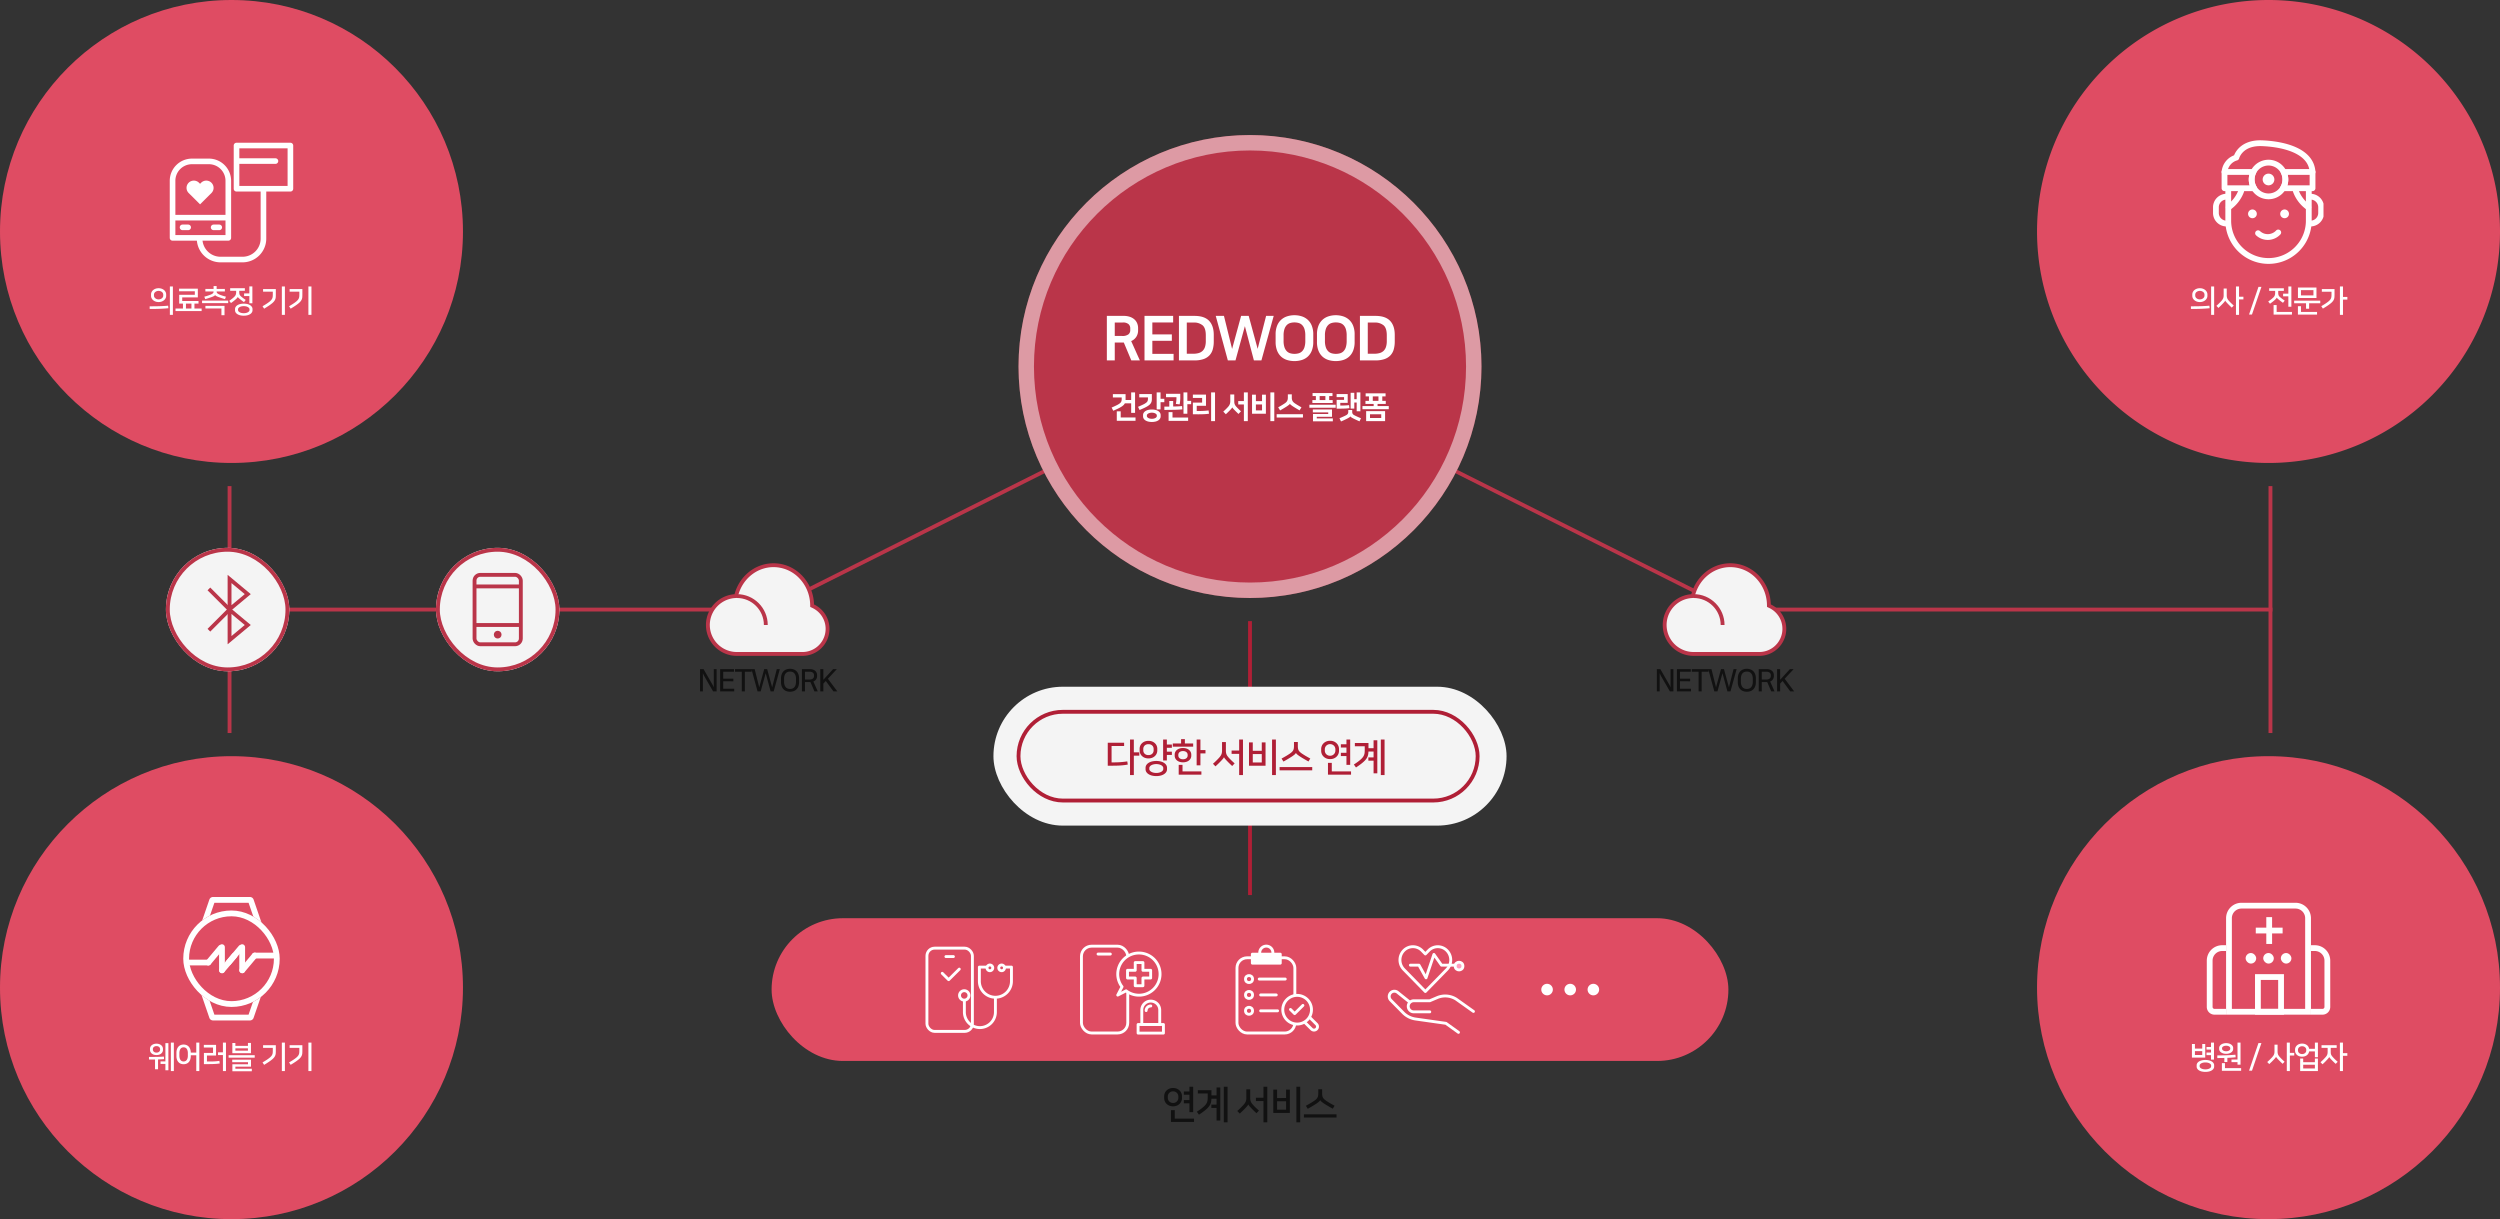 <svg xmlns="http://www.w3.org/2000/svg" xmlns:xlink="http://www.w3.org/1999/xlink" width="1296" height="632" viewBox="0 0 1296 632"><rect x="0" y="0" width="1296" height="632" fill="#333333" stroke="none"/><defs><clipPath id="a"><rect width="13" height="32" transform="translate(541 541)" fill="#fff" stroke="#707070" stroke-width="1"/></clipPath><clipPath id="b"><rect width="64" height="64" transform="translate(-12432 -2954)" fill="#fff" stroke="#707070" stroke-width="3"/></clipPath><clipPath id="c"><rect width="10" height="36" transform="translate(0 -0.044)" fill="#fff" stroke="#fff" stroke-width="3"/></clipPath><clipPath id="d"><rect width="10" height="36" transform="translate(-0.261 -0.044)" fill="#fff" stroke="#fff" stroke-width="3"/></clipPath><clipPath id="e"><rect width="16" height="16" transform="translate(-0.084 -0.083)" fill="#fff" stroke="#ba3549" stroke-width="2"/></clipPath><clipPath id="g"><rect width="64" height="64" transform="translate(-12502 -2954)" fill="#fff" stroke="#707070" stroke-width="3"/></clipPath><clipPath id="h"><rect width="44" height="64" transform="translate(2658.202 908.719)" fill="#df4c63" stroke="#fff" stroke-width="3"/></clipPath><clipPath id="i"><rect width="64" height="64" transform="translate(-11538 -2871)" fill="#fff" stroke="#707070" stroke-width="1"/></clipPath><clipPath id="j"><rect width="57" height="64" fill="none" stroke="#707070" stroke-width="3"/></clipPath><clipPath id="k"><rect width="64" height="64" transform="translate(-12732 -2885)" fill="#fff" stroke="#707070" stroke-width="1"/></clipPath><clipPath id="l"><rect width="64" height="62" fill="#fff"/></clipPath><clipPath id="m"><rect width="48" height="48" fill="none"/></clipPath><clipPath id="n"><rect width="48" height="48" transform="translate(-0.333 -0.333)" fill="none"/></clipPath><clipPath id="p"><rect width="48" height="48" transform="translate(0.774)" fill="none"/></clipPath><clipPath id="q"><rect width="48" height="48" transform="translate(-11877 -2828)" fill="none" stroke="#707070" stroke-width="1"/></clipPath></defs><g transform="translate(-260 -290)"><line x1="251" y1="126" transform="translate(907.5 480.5)" fill="none" stroke="#ba3549" stroke-width="2"/><line y1="126" x2="251" transform="translate(657.5 480.5)" fill="none" stroke="#ba3549" stroke-width="2"/><circle cx="120" cy="120" r="120" transform="translate(260 290)" fill="#df4c63"/><circle cx="120" cy="120" r="120" transform="translate(260 682)" fill="#df4c63"/><path d="M120,0A120,120,0,1,1,0,120,120,120,0,0,1,120,0Z" transform="translate(1316 290)" fill="#df4c63"/><g transform="translate(0 6)"><rect width="2" height="142" transform="translate(907 606)" fill="#b01f36"/><rect width="266" height="72" rx="36" transform="translate(775 640)" fill="#f4f4f4"/><g transform="translate(787 652)" fill="none" stroke="#b01f36" stroke-width="2"><rect width="240" height="48" rx="24" stroke="none"/><rect x="1" y="1" width="238" height="46" rx="23" fill="none"/></g><path d="M10.04-12.26H3.54v8.48H4.6q1.96,0,3.67-.13t3.41-.39l.26,1.66a33.905,33.905,0,0,1-3.65.45q-1.87.13-4.11.13H1.56V-13.98h8.48Zm7.88,5H15.08V2.8H13.1V-15.64h1.98v6.66h2.84ZM21.16-1a2.621,2.621,0,0,1,.38-1.36,3.513,3.513,0,0,1,1.1-1.12,5.951,5.951,0,0,1,1.75-.76,9.834,9.834,0,0,1,4.66,0,5.951,5.951,0,0,1,1.75.76,3.513,3.513,0,0,1,1.1,1.12A2.621,2.621,0,0,1,32.28-1v.8a2.621,2.621,0,0,1-.38,1.36,3.513,3.513,0,0,1-1.1,1.12,5.951,5.951,0,0,1-1.75.76,8.893,8.893,0,0,1-2.33.28,8.893,8.893,0,0,1-2.33-.28,5.951,5.951,0,0,1-1.75-.76,3.513,3.513,0,0,1-1.1-1.12A2.621,2.621,0,0,1,21.16-.2Zm6.08-8.88a3.926,3.926,0,0,1-.27,1.38,3.791,3.791,0,0,1-.84,1.31,4.472,4.472,0,0,1-1.43.97,5.019,5.019,0,0,1-2.04.38,5.019,5.019,0,0,1-2.04-.38,4.472,4.472,0,0,1-1.43-.97,3.791,3.791,0,0,1-.84-1.31,3.926,3.926,0,0,1-.27-1.38V-10.9a3.926,3.926,0,0,1,.27-1.38,3.791,3.791,0,0,1,.84-1.31,4.472,4.472,0,0,1,1.43-.97,5.019,5.019,0,0,1,2.04-.38,5.019,5.019,0,0,1,2.04.38,4.472,4.472,0,0,1,1.43.97,3.791,3.791,0,0,1,.84,1.31,3.926,3.926,0,0,1,.27,1.38Zm7.56-1.46H32.2v2h2.6v1.7H32.2v2.88H30.26V-15.64H32.2v2.6h2.6ZM30.34-.88a1.3,1.3,0,0,0-.25-.73,2.217,2.217,0,0,0-.72-.65,4.514,4.514,0,0,0-1.14-.46,6.424,6.424,0,0,0-3.02,0,4.514,4.514,0,0,0-1.14.46,2.217,2.217,0,0,0-.72.65,1.3,1.3,0,0,0-.25.73v.56a1.3,1.3,0,0,0,.25.73,2.217,2.217,0,0,0,.72.65,4.514,4.514,0,0,0,1.14.46,5.826,5.826,0,0,0,1.51.18,5.826,5.826,0,0,0,1.51-.18,4.514,4.514,0,0,0,1.14-.46,2.217,2.217,0,0,0,.72-.65,1.3,1.3,0,0,0,.25-.73Zm-5-9.92a2.478,2.478,0,0,0-.16-.87,2.3,2.3,0,0,0-.49-.78,2.38,2.38,0,0,0-.84-.56,3.11,3.11,0,0,0-1.19-.21,3.092,3.092,0,0,0-1.2.21,2.4,2.4,0,0,0-.83.56,2.3,2.3,0,0,0-.49.78,2.478,2.478,0,0,0-.16.87v.82a2.478,2.478,0,0,0,.16.87,2.3,2.3,0,0,0,.49.78,2.4,2.4,0,0,0,.83.56,3.092,3.092,0,0,0,1.2.21,3.11,3.11,0,0,0,1.19-.21,2.38,2.38,0,0,0,.84-.56,2.3,2.3,0,0,0,.49-.78,2.478,2.478,0,0,0,.16-.87ZM40.56-3.82a5.515,5.515,0,0,1-1.88-.29,4.088,4.088,0,0,1-1.34-.77,3.169,3.169,0,0,1-.81-1.09,3.059,3.059,0,0,1-.27-1.25v-.6a3.105,3.105,0,0,1,.27-1.27,3.074,3.074,0,0,1,.81-1.08,4.193,4.193,0,0,1,1.34-.76,5.515,5.515,0,0,1,1.88-.29,5.515,5.515,0,0,1,1.88.29,4.088,4.088,0,0,1,1.34.77,3.169,3.169,0,0,1,.81,1.09,3.059,3.059,0,0,1,.27,1.25v.6a3.059,3.059,0,0,1-.27,1.25,3.169,3.169,0,0,1-.81,1.09,4.088,4.088,0,0,1-1.34.77A5.515,5.515,0,0,1,40.56-3.82ZM52.22-8.44H49.6v6.18H47.64V-15.64H49.6v5.48h2.62ZM40.32.88H50.1V2.6H38.34V-2.5h1.98Zm5.52-12.8H35.26V-13.6h4.32v-2.22h1.96v2.22h4.3ZM40.56-5.4a3.222,3.222,0,0,0,1.06-.16,2.2,2.2,0,0,0,.76-.43,1.763,1.763,0,0,0,.45-.62,1.787,1.787,0,0,0,.15-.71v-.4a1.787,1.787,0,0,0-.15-.71,1.763,1.763,0,0,0-.45-.62,2.215,2.215,0,0,0-.75-.43,3.2,3.2,0,0,0-1.07-.16,3.2,3.2,0,0,0-1.07.16,2.215,2.215,0,0,0-.75.43,1.763,1.763,0,0,0-.45.62,1.787,1.787,0,0,0-.15.71v.4a1.787,1.787,0,0,0,.15.71,1.763,1.763,0,0,0,.45.62,2.2,2.2,0,0,0,.76.43A3.222,3.222,0,0,0,40.56-5.4ZM69.68,2.8v-11H65.76V-9.94h3.92v-5.7h1.98V2.8ZM61.8-6.46a2.841,2.841,0,0,1-.41.68q-.27.34-.75.86-.62.68-1.42,1.47T57.4-1.72L56.1-3.06a41.407,41.407,0,0,0,3.16-3.1,9.857,9.857,0,0,0,.76-.96,4.468,4.468,0,0,0,.47-.87,4.1,4.1,0,0,0,.24-.88,6.463,6.463,0,0,0,.07-.99V-14.3h2v4.44a6.424,6.424,0,0,0,.08,1.07,4.108,4.108,0,0,0,.26.9,4.346,4.346,0,0,0,.49.86,10.25,10.25,0,0,0,.77.93q.64.7,1.34,1.37t1.6,1.47L66.06-1.9q-1.04-.96-1.75-1.67T63.02-4.9q-.42-.46-.75-.86a2.8,2.8,0,0,1-.45-.7ZM86.74,2.8V-15.64h1.98V2.8ZM74.78-2.04v-12.1h1.96v4.36H81.4v-4.36h1.96v12.1Zm1.96-1.7H81.4V-8.1H76.74Zm30.82,2.4V.34H90.64V-1.34ZM99.1-8.66a3.085,3.085,0,0,1-.75.86,12.661,12.661,0,0,1-1.61,1.16q-.88.56-1.86,1.15T92.64-4.2l-.98-1.56q1.2-.66,2.2-1.24t2-1.26a8.649,8.649,0,0,0,1.12-.88,3.606,3.606,0,0,0,.69-.88,3.17,3.17,0,0,0,.34-1.01,8.09,8.09,0,0,0,.09-1.29v-2.02h2v2.02a9.082,9.082,0,0,0,.08,1.29,2.972,2.972,0,0,0,.34,1.02,3.643,3.643,0,0,0,.74.91,10.523,10.523,0,0,0,1.3.98q.94.62,1.88,1.16t2.12,1.18l-.96,1.54q-1.12-.64-2.18-1.25t-1.96-1.19a14.223,14.223,0,0,1-1.58-1.13,2.954,2.954,0,0,1-.76-.85Zm17.72-6.32a4.91,4.91,0,0,1,2,.38,4.544,4.544,0,0,1,1.45.99,4.016,4.016,0,0,1,.88,1.37,4.187,4.187,0,0,1,.29,1.5v1.02a4.187,4.187,0,0,1-.29,1.5,4.016,4.016,0,0,1-.88,1.37,4.544,4.544,0,0,1-1.45.99,4.91,4.91,0,0,1-2,.38,4.91,4.91,0,0,1-2-.38,4.544,4.544,0,0,1-1.45-.99,4.016,4.016,0,0,1-.88-1.37,4.187,4.187,0,0,1-.29-1.5v-1.02a4.187,4.187,0,0,1,.29-1.5,4.016,4.016,0,0,1,.88-1.37,4.544,4.544,0,0,1,1.45-.99A4.91,4.91,0,0,1,116.82-14.98Zm8.48,12.5V-7.04h-2.9v-1.7h2.9v-2.74h-2.9v-1.7h2.9v-2.46h1.94V-2.48ZM117.7.88h9.98V2.6H115.72V-3.52h1.98Zm-.88-8.1a2.718,2.718,0,0,0,1.17-.24,2.822,2.822,0,0,0,.86-.61,2.5,2.5,0,0,0,.53-.85,2.717,2.717,0,0,0,.18-.96v-.7a2.717,2.717,0,0,0-.18-.96,2.5,2.5,0,0,0-.53-.85,2.822,2.822,0,0,0-.86-.61,2.718,2.718,0,0,0-1.17-.24,2.718,2.718,0,0,0-1.17.24,2.822,2.822,0,0,0-.86.61,2.5,2.5,0,0,0-.53.85,2.717,2.717,0,0,0-.18.96v.7a2.717,2.717,0,0,0,.18.96,2.5,2.5,0,0,0,.53.85,2.822,2.822,0,0,0,.86.61A2.718,2.718,0,0,0,116.82-7.22Zm17.96-4.92h-5.12v-1.7h7.06v2.7h2.64v-4.12h1.94V1.9h-1.94V-4.66h-2.7V-6.38h2.7V-9.42H136.7a10.654,10.654,0,0,1-.13,1.45,5.25,5.25,0,0,1-.38,1.28,6.485,6.485,0,0,1-.72,1.22,9.332,9.332,0,0,1-1.16,1.27,21.277,21.277,0,0,1-1.71,1.41q-1,.75-2.36,1.65l-1.1-1.54q1.4-.9,2.37-1.64a16.043,16.043,0,0,0,1.6-1.37,6.327,6.327,0,0,0,.97-1.2,4.514,4.514,0,0,0,.49-1.12,5.353,5.353,0,0,0,.18-1.14q.03-.59.03-1.27ZM145.06,2.8h-1.94V-15.64h1.94Z" transform="translate(832.7 683)" fill="#b01f36"/></g><path d="M5.62-14.98a4.91,4.91,0,0,1,2,.38,4.544,4.544,0,0,1,1.45.99,4.016,4.016,0,0,1,.88,1.37,4.187,4.187,0,0,1,.29,1.5v1.02a4.187,4.187,0,0,1-.29,1.5,4.016,4.016,0,0,1-.88,1.37,4.544,4.544,0,0,1-1.45.99,4.91,4.91,0,0,1-2,.38,4.91,4.91,0,0,1-2-.38,4.544,4.544,0,0,1-1.45-.99,4.016,4.016,0,0,1-.88-1.37A4.187,4.187,0,0,1,1-9.72v-1.02a4.187,4.187,0,0,1,.29-1.5,4.016,4.016,0,0,1,.88-1.37,4.544,4.544,0,0,1,1.45-.99A4.91,4.91,0,0,1,5.62-14.98ZM14.1-2.48V-7.04H11.2v-1.7h2.9v-2.74H11.2v-1.7h2.9v-2.46h1.94V-2.48ZM6.5.88h9.98V2.6H4.52V-3.52H6.5Zm-.88-8.1a2.718,2.718,0,0,0,1.17-.24,2.822,2.822,0,0,0,.86-.61,2.5,2.5,0,0,0,.53-.85,2.718,2.718,0,0,0,.18-.96v-.7a2.718,2.718,0,0,0-.18-.96,2.5,2.5,0,0,0-.53-.85A2.822,2.822,0,0,0,6.79-13a2.718,2.718,0,0,0-1.17-.24A2.718,2.718,0,0,0,4.45-13a2.822,2.822,0,0,0-.86.61,2.5,2.5,0,0,0-.53.85,2.718,2.718,0,0,0-.18.96v.7a2.718,2.718,0,0,0,.18.96,2.5,2.5,0,0,0,.53.85,2.822,2.822,0,0,0,.86.61A2.718,2.718,0,0,0,5.62-7.22Zm17.96-4.92H18.46v-1.7h7.06v2.7h2.64v-4.12H30.1V1.9H28.16V-4.66h-2.7V-6.38h2.7V-9.42H25.5a10.654,10.654,0,0,1-.13,1.45,5.251,5.251,0,0,1-.38,1.28,6.486,6.486,0,0,1-.72,1.22A9.332,9.332,0,0,1,23.11-4.2,21.276,21.276,0,0,1,21.4-2.79q-1,.75-2.36,1.65l-1.1-1.54q1.4-.9,2.37-1.64a16.043,16.043,0,0,0,1.6-1.37,6.327,6.327,0,0,0,.97-1.2,4.514,4.514,0,0,0,.49-1.12,5.353,5.353,0,0,0,.18-1.14q.03-.59.03-1.27ZM33.86,2.8H31.92V-15.64h1.94Zm18.62,0v-11H48.56V-9.94h3.92v-5.7h1.98V2.8ZM44.6-6.46a2.841,2.841,0,0,1-.41.68q-.27.34-.75.86-.62.68-1.42,1.47T40.2-1.72L38.9-3.06a41.407,41.407,0,0,0,3.16-3.1,9.857,9.857,0,0,0,.76-.96,4.468,4.468,0,0,0,.47-.87,4.1,4.1,0,0,0,.24-.88,6.463,6.463,0,0,0,.07-.99V-14.3h2v4.44a6.424,6.424,0,0,0,.08,1.07,4.108,4.108,0,0,0,.26.9,4.346,4.346,0,0,0,.49.86,10.25,10.25,0,0,0,.77.93q.64.7,1.34,1.37t1.6,1.47L48.86-1.9q-1.04-.96-1.75-1.67T45.82-4.9q-.42-.46-.75-.86a2.8,2.8,0,0,1-.45-.7ZM69.54,2.8V-15.64h1.98V2.8ZM57.58-2.04v-12.1h1.96v4.36H64.2v-4.36h1.96v12.1Zm1.96-1.7H64.2V-8.1H59.54Zm30.82,2.4V.34H73.44V-1.34ZM81.9-8.66a3.085,3.085,0,0,1-.75.86,12.661,12.661,0,0,1-1.61,1.16q-.88.56-1.86,1.15T75.44-4.2l-.98-1.56q1.2-.66,2.2-1.24t2-1.26a8.649,8.649,0,0,0,1.12-.88,3.606,3.606,0,0,0,.69-.88,3.17,3.17,0,0,0,.34-1.01,8.09,8.09,0,0,0,.09-1.29v-2.02h2v2.02a9.082,9.082,0,0,0,.08,1.29,2.972,2.972,0,0,0,.34,1.02,3.643,3.643,0,0,0,.74.91,10.523,10.523,0,0,0,1.3.98q.94.62,1.88,1.16t2.12,1.18L88.4-4.24q-1.12-.64-2.18-1.25T84.26-6.68a14.223,14.223,0,0,1-1.58-1.13,2.954,2.954,0,0,1-.76-.85Z" transform="translate(862.5 869)" fill="#111"/><rect width="2" height="128" transform="translate(378 542)" fill="#ba3549"/><rect width="280" height="2" transform="translate(378 605)" fill="#ba3549"/><g transform="translate(346 574)" fill="#f4f4f4" stroke="#ba3549" stroke-width="2"><rect width="64" height="64" rx="32" stroke="none"/><rect x="1" y="1" width="62" height="62" rx="31" fill="none"/></g><g transform="translate(486 574)" fill="#f4f4f4" stroke="#ba3549" stroke-width="2"><rect width="64" height="64" rx="32" stroke="none"/><rect x="1" y="1" width="62" height="62" rx="31" fill="none"/></g><g transform="translate(-167 36)"><g transform="translate(-64 13)"><g transform="translate(621 539) rotate(90)"><path d="M10,0,20,12H0Z" fill="none"/><path d="M10,3.124,4.27,10H15.73L10,3.124M10,0,20,12H0Z" fill="#ba3549"/></g><g transform="translate(621 555) rotate(90)"><path d="M10,0,20,12H0Z" fill="none"/><path d="M10,3.124,4.27,10H15.73L10,3.124M10,0,20,12H0Z" fill="#ba3549"/></g></g><g transform="translate(-8 13)" clip-path="url(#a)"><line x2="20" y2="20" transform="translate(544.001 547)" fill="none" stroke="#ba3549" stroke-linecap="square" stroke-width="2"/><line x1="20" y2="20" transform="translate(544.001 547)" fill="none" stroke="#ba3549" stroke-linecap="square" stroke-width="2"/></g></g><g transform="translate(498.5 583.333)"><g transform="translate(6.5 3.667)" fill="none" stroke="#ba3549" stroke-width="2"><rect width="26" height="38" rx="4" stroke="none"/><rect x="1" y="1" width="24" height="36" rx="3" fill="none"/></g><line x2="24" transform="translate(7.5 10.667)" fill="none" stroke="#ba3549" stroke-width="2"/><line x2="24" transform="translate(7.5 30.667)" fill="none" stroke="#ba3549" stroke-width="2"/><g transform="translate(17.5 33.667)" fill="none" stroke="#ba3549" stroke-width="2"><circle cx="2" cy="2" r="2" stroke="none"/><circle cx="2" cy="2" r="1" fill="none"/></g></g><circle cx="120" cy="120" r="120" transform="translate(1316 682)" fill="#df4c63"/><path d="M3.84-.752a2.043,2.043,0,0,1,.312-1.1,2.753,2.753,0,0,1,.9-.872A4.994,4.994,0,0,1,6.472-3.3a7.627,7.627,0,0,1,1.9-.216,7.627,7.627,0,0,1,1.9.216,4.994,4.994,0,0,1,1.424.584,2.753,2.753,0,0,1,.9.872,2.043,2.043,0,0,1,.312,1.1v.64a2.043,2.043,0,0,1-.312,1.1,2.828,2.828,0,0,1-.9.88,4.706,4.706,0,0,1-1.424.584,7.907,7.907,0,0,1-1.9.208,7.907,7.907,0,0,1-1.9-.208,4.706,4.706,0,0,1-1.424-.584,2.828,2.828,0,0,1-.9-.88,2.043,2.043,0,0,1-.312-1.1ZM1.392-4.736v-7.056H2.944v2.384H6.736v-2.384H8.288v7.056ZM11.28-3.712v-2.3H8.944v-1.36H11.28v-1.5H8.944v-1.36H11.28v-2.272h1.552v8.8Zm.064,3.056a.966.966,0,0,0-.208-.584,1.854,1.854,0,0,0-.592-.5,3.732,3.732,0,0,0-.936-.352,5.193,5.193,0,0,0-1.24-.136,5.193,5.193,0,0,0-1.24.136,3.732,3.732,0,0,0-.936.352,1.854,1.854,0,0,0-.592.5.966.966,0,0,0-.208.584v.448A.966.966,0,0,0,5.6.376a1.854,1.854,0,0,0,.592.5,3.732,3.732,0,0,0,.936.352,5.193,5.193,0,0,0,1.24.136,5.193,5.193,0,0,0,1.24-.136,3.732,3.732,0,0,0,.936-.352,1.854,1.854,0,0,0,.592-.5.966.966,0,0,0,.208-.584ZM2.944-6.08H6.736v-2H2.944ZM19.136-6.7a5.135,5.135,0,0,1-1.52-.208,3.87,3.87,0,0,1-1.144-.552,2.427,2.427,0,0,1-.72-.8,1.966,1.966,0,0,1-.248-.952v-.512a1.921,1.921,0,0,1,.248-.944,2.536,2.536,0,0,1,.72-.8,3.753,3.753,0,0,1,1.144-.56,5.135,5.135,0,0,1,1.52-.208,5.135,5.135,0,0,1,1.52.208,3.753,3.753,0,0,1,1.144.56,2.536,2.536,0,0,1,.72.8,1.921,1.921,0,0,1,.248.944v.512a1.966,1.966,0,0,1-.248.952,2.427,2.427,0,0,1-.72.8,3.87,3.87,0,0,1-1.144.552A5.135,5.135,0,0,1,19.136-6.7Zm5.888,5.616V-2.4H21.9V-3.728h3.12v-8.784h1.568V-1.088ZM18.512.736H26.9V2.1H16.928V-1.856h1.584Zm-.32-3.184V-4.56q-1.68.048-3.648.048V-5.888q1.328,0,2.472-.008t2.248-.048q1.1-.04,2.24-.112t2.448-.184l.112,1.328q-1.024.112-2.08.184t-2.224.12v2.16Zm.944-5.584a3.3,3.3,0,0,0,.9-.112,2.313,2.313,0,0,0,.664-.3,1.447,1.447,0,0,0,.416-.408.847.847,0,0,0,.144-.464v-.32a.847.847,0,0,0-.144-.464,1.362,1.362,0,0,0-.416-.4,2.465,2.465,0,0,0-.664-.288,3.3,3.3,0,0,0-.9-.112,3.3,3.3,0,0,0-.9.112,2.465,2.465,0,0,0-.664.288,1.362,1.362,0,0,0-.416.4.847.847,0,0,0-.144.464v.32a.847.847,0,0,0,.144.464,1.447,1.447,0,0,0,.416.408,2.313,2.313,0,0,0,.664.3A3.3,3.3,0,0,0,19.136-8.032Zm18.288-4.256-4.9,14.336h-1.52l4.88-14.336Zm17.008,6.48H52.16V2.24H50.576V-12.512H52.16v5.328h2.272Zm-9.44.64a2.272,2.272,0,0,1-.328.544q-.216.272-.6.688-.5.544-1.136,1.176T41.472-1.376l-1.04-1.072a33.125,33.125,0,0,0,2.528-2.48,7.885,7.885,0,0,0,.608-.768,3.574,3.574,0,0,0,.376-.7,3.281,3.281,0,0,0,.192-.7,5.17,5.17,0,0,0,.056-.792V-11.44h1.6v3.552a5.139,5.139,0,0,0,.064.856,3.286,3.286,0,0,0,.208.72,3.477,3.477,0,0,0,.392.688,8.2,8.2,0,0,0,.616.744q.512.56,1.072,1.1t1.28,1.176L48.4-1.52q-.832-.768-1.4-1.336T45.968-3.92q-.336-.368-.6-.688a2.241,2.241,0,0,1-.36-.56Zm20.144.208V-7.952H62.144a2.9,2.9,0,0,1-.328,1.008,2.971,2.971,0,0,1-.72.88,3.555,3.555,0,0,1-1.1.616,4.376,4.376,0,0,1-1.48.232,4.334,4.334,0,0,1-1.6-.272A3.451,3.451,0,0,1,55.768-6.2a2.97,2.97,0,0,1-.688-.992A2.848,2.848,0,0,1,54.848-8.3v-.608a2.848,2.848,0,0,1,.232-1.112,2.97,2.97,0,0,1,.688-.992,3.451,3.451,0,0,1,1.144-.712,4.334,4.334,0,0,1,1.6-.272,4.307,4.307,0,0,1,1.472.232,3.672,3.672,0,0,1,1.1.608,2.95,2.95,0,0,1,.72.856,3.013,3.013,0,0,1,.344.992h2.992v-3.2H66.7V-4.96Zm1.568.72V2.24H57.5V-4.24h1.568v1.872h6.064V-4.24ZM58.512-6.576a2.44,2.44,0,0,0,.912-.16,2.112,2.112,0,0,0,.672-.416,1.8,1.8,0,0,0,.416-.576,1.583,1.583,0,0,0,.144-.656v-.448a1.583,1.583,0,0,0-.144-.656,1.718,1.718,0,0,0-.416-.568,2.2,2.2,0,0,0-.672-.408,2.44,2.44,0,0,0-.912-.16,2.44,2.44,0,0,0-.912.16,2.2,2.2,0,0,0-.672.408,1.718,1.718,0,0,0-.416.568,1.583,1.583,0,0,0-.144.656v.448a1.583,1.583,0,0,0,.144.656,1.8,1.8,0,0,0,.416.576,2.112,2.112,0,0,0,.672.416A2.44,2.44,0,0,0,58.512-6.576ZM65.136.9V-1.04H59.072V.9ZM72.56-5.056a2.433,2.433,0,0,1-.336.56q-.224.288-.608.7-.5.544-1.1,1.16T69.088-1.264l-1.04-1.072q.72-.656,1.32-1.248t1.144-1.2a6.944,6.944,0,0,0,.64-.784,3.342,3.342,0,0,0,.368-.688,3.106,3.106,0,0,0,.176-.688,5.972,5.972,0,0,0,.048-.8V-9.792H68.576v-1.376h7.856v1.376H73.344v2.048a6.251,6.251,0,0,0,.048.832,2.612,2.612,0,0,0,.184.672,3.265,3.265,0,0,0,.392.664,9.932,9.932,0,0,0,.688.808q.512.56,1.048,1.072T76.96-2.56L75.92-1.488Q75.1-2.24,74.56-2.776T73.552-3.808q-.336-.368-.608-.688a2.158,2.158,0,0,1-.368-.56Zm9.392-.624H79.68V2.24H78.1V-12.512H79.68v5.456h2.272Z" transform="translate(1394.904 843)" fill="#fff"/><g transform="translate(13836 3709)" clip-path="url(#b)"><g transform="translate(-12430 -2955.217)"><g transform="translate(8 4.217)"><path d="M8,0H36a8,8,0,0,1,8,8V58H0V8A8,8,0,0,1,8,0Z" fill="none"/><path d="M8,1.5H36A6.5,6.5,0,0,1,42.5,8V56.5H1.5V8A6.5,6.5,0,0,1,8,1.5Z" fill="none" stroke="#fff" stroke-width="3"/></g><g transform="translate(23 41.217)" fill="none" stroke="#fff" stroke-width="3"><rect width="15" height="21" stroke="none"/><rect x="1.5" y="1.5" width="12" height="18" fill="none"/></g><g transform="translate(23.391 11.652)"><line y2="13.913" transform="translate(6.957)" fill="none" stroke="#fff" stroke-width="3"/><line x2="13.913" transform="translate(0 6.957)" fill="none" stroke="#fff" stroke-width="3"/></g><g transform="translate(-2 26.261)" clip-path="url(#c)"><g transform="translate(0 -0.044)"><path d="M8,0H54a4,4,0,0,1,4,4V32a4,4,0,0,1-4,4H4a4,4,0,0,1-4-4V8A8,8,0,0,1,8,0Z" fill="none"/><path d="M8,1.5H54A2.5,2.5,0,0,1,56.5,4V32A2.5,2.5,0,0,1,54,34.5H4A2.5,2.5,0,0,1,1.5,32V8A6.5,6.5,0,0,1,8,1.5Z" fill="none" stroke="#fff" stroke-width="3"/></g></g><g transform="translate(52.261 26.261)" clip-path="url(#d)"><g transform="translate(-48.261 -0.044)"><path d="M4,0H50a8,8,0,0,1,8,8V32a4,4,0,0,1-4,4H4a4,4,0,0,1-4-4V4A4,4,0,0,1,4,0Z" fill="none"/><path d="M4,1.5H50A6.5,6.5,0,0,1,56.5,8V32A2.5,2.5,0,0,1,54,34.5H4A2.5,2.5,0,0,1,1.5,32V4A2.5,2.5,0,0,1,4,1.5Z" fill="none" stroke="#fff" stroke-width="3"/></g></g><g transform="translate(18.13 30.261)"><rect width="5.478" height="5.478" rx="2.739" fill="#fff"/><rect width="5.478" height="5.478" rx="2.739" transform="translate(9.13)" fill="#fff"/><rect width="5.478" height="5.478" rx="2.739" transform="translate(18.261)" fill="#fff"/></g></g></g><path d="M5.5-4.416a4.593,4.593,0,0,1-1.632-.272,3.991,3.991,0,0,1-1.232-.72,3.131,3.131,0,0,1-.784-1.024,2.778,2.778,0,0,1-.272-1.2v-.736a2.778,2.778,0,0,1,.272-1.2,3.131,3.131,0,0,1,.784-1.024,3.991,3.991,0,0,1,1.232-.72A4.593,4.593,0,0,1,5.5-11.584a4.593,4.593,0,0,1,1.632.272,3.991,3.991,0,0,1,1.232.72,3.131,3.131,0,0,1,.784,1.024,2.778,2.778,0,0,1,.272,1.2v.736a2.778,2.778,0,0,1-.272,1.2,3.131,3.131,0,0,1-.784,1.024,3.991,3.991,0,0,1-1.232.72A4.593,4.593,0,0,1,5.5-4.416Zm0-1.376a2.718,2.718,0,0,0,.936-.16,2.667,2.667,0,0,0,.768-.424,1.942,1.942,0,0,0,.512-.616A1.568,1.568,0,0,0,7.9-7.728v-.544a1.648,1.648,0,0,0-.184-.76,1.832,1.832,0,0,0-.512-.616,2.635,2.635,0,0,0-.768-.408,2.847,2.847,0,0,0-.936-.152,2.826,2.826,0,0,0-.944.152,2.658,2.658,0,0,0-.76.408,1.832,1.832,0,0,0-.512.616,1.648,1.648,0,0,0-.184.76v.544a1.568,1.568,0,0,0,.184.736,1.941,1.941,0,0,0,.512.616,2.693,2.693,0,0,0,.76.424A2.7,2.7,0,0,0,5.5-5.792Zm5.072,4.576q-1.008.1-2.064.168T6.28-.928Q5.1-.88,3.768-.856t-2.9.024V-2.208q1.584,0,2.9-.016T6.24-2.28q1.152-.04,2.176-.1t2.016-.16Zm.768,3.456V-12.512h1.568V2.24ZM28.08-5.808H25.808V2.24H24.224V-12.512h1.584v5.328H28.08Zm-9.44.64a2.273,2.273,0,0,1-.328.544q-.216.272-.6.688-.5.544-1.136,1.176T15.12-1.376L14.08-2.448a33.126,33.126,0,0,0,2.528-2.48,7.885,7.885,0,0,0,.608-.768,3.574,3.574,0,0,0,.376-.7,3.281,3.281,0,0,0,.192-.7,5.171,5.171,0,0,0,.056-.792V-11.44h1.6v3.552a5.139,5.139,0,0,0,.064.856,3.286,3.286,0,0,0,.208.72,3.477,3.477,0,0,0,.392.688,8.2,8.2,0,0,0,.616.744q.512.56,1.072,1.1t1.28,1.176L22.048-1.52q-.832-.768-1.4-1.336T19.616-3.92q-.336-.368-.6-.688a2.241,2.241,0,0,1-.36-.56Zm18.784-7.12-4.9,14.336h-1.52l4.88-14.336ZM45.376-6.7a2.115,2.115,0,0,1-.392.56,9.164,9.164,0,0,1-.68.688q-.512.464-1.144.952t-1.3.952l-.928-1.136q.768-.544,1.456-1.072a13.372,13.372,0,0,0,1.1-.928,4.078,4.078,0,0,0,.488-.544A2.618,2.618,0,0,0,44.3-7.8a2.957,2.957,0,0,0,.176-.648,5.014,5.014,0,0,0,.056-.784v-.976h-3.1v-1.36H49.04v1.36H46.128V-9.3a4.273,4.273,0,0,0,.16,1.272,2.153,2.153,0,0,0,.672.952q.576.512,1.2.976t1.328.928l-.9,1.152q-.624-.432-1.168-.848t-1.12-.9q-.368-.3-.6-.536a1.505,1.505,0,0,1-.312-.408Zm6,4.7V-7.392h-2.72v-1.36h2.72v-3.76h1.568V-2ZM45.312.7h7.936V2.08h-9.52V-2.848h1.584Zm20.64-7.232h-9.6v-5.408h9.6ZM60.544-.944V-3.792h-6.16V-5.136H67.92v1.344H62.144V-.944ZM57.92.7h8.336V2.08h-9.92V-2.272H57.92Zm6.464-11.312H57.92v2.752h6.464ZM81.968-5.68H79.7V2.24H78.112V-12.512H79.7v5.456h2.272ZM68.448-2.272q1.28-.752,2.168-1.336a17.471,17.471,0,0,0,1.472-1.064,6.187,6.187,0,0,0,.92-.9,3.145,3.145,0,0,0,.5-.856,3.4,3.4,0,0,0,.2-.888q.04-.456.04-1.032V-9.776H68.736v-1.36h6.576v2.8q0,.736-.04,1.312a4.127,4.127,0,0,1-.224,1.1,3.885,3.885,0,0,1-.56,1.024A6.705,6.705,0,0,1,73.44-3.832a20.167,20.167,0,0,1-1.688,1.256q-1.016.688-2.472,1.568Z" transform="translate(1394.904 451)" fill="#fff"/><path d="M5.5-4.416a4.593,4.593,0,0,1-1.632-.272,3.991,3.991,0,0,1-1.232-.72,3.131,3.131,0,0,1-.784-1.024,2.778,2.778,0,0,1-.272-1.2v-.736a2.778,2.778,0,0,1,.272-1.2,3.131,3.131,0,0,1,.784-1.024,3.991,3.991,0,0,1,1.232-.72A4.593,4.593,0,0,1,5.5-11.584a4.593,4.593,0,0,1,1.632.272,3.991,3.991,0,0,1,1.232.72,3.131,3.131,0,0,1,.784,1.024,2.778,2.778,0,0,1,.272,1.2v.736a2.778,2.778,0,0,1-.272,1.2,3.131,3.131,0,0,1-.784,1.024,3.991,3.991,0,0,1-1.232.72A4.593,4.593,0,0,1,5.5-4.416Zm0-1.376a2.718,2.718,0,0,0,.936-.16,2.667,2.667,0,0,0,.768-.424,1.942,1.942,0,0,0,.512-.616A1.568,1.568,0,0,0,7.9-7.728v-.544a1.648,1.648,0,0,0-.184-.76,1.832,1.832,0,0,0-.512-.616,2.635,2.635,0,0,0-.768-.408,2.847,2.847,0,0,0-.936-.152,2.826,2.826,0,0,0-.944.152,2.658,2.658,0,0,0-.76.408,1.832,1.832,0,0,0-.512.616,1.648,1.648,0,0,0-.184.76v.544a1.568,1.568,0,0,0,.184.736,1.941,1.941,0,0,0,.512.616,2.693,2.693,0,0,0,.76.424A2.7,2.7,0,0,0,5.5-5.792Zm5.072,4.576q-1.008.1-2.064.168T6.28-.928Q5.1-.88,3.768-.856t-2.9.024V-2.208q1.584,0,2.9-.016T6.24-2.28q1.152-.04,2.176-.1t2.016-.16Zm.768,3.456V-12.512h1.568V2.24ZM16.176-3.6V-8.16h8.1V-10h-8.16v-1.344H25.84v4.528h-8.1v1.872h8.448V-3.6H24.08v2.528h3.728V.272H14.272V-1.072h3.856V-3.6Zm3.5,2.528h2.848V-3.6H19.68Zm15.1-6.976a1.43,1.43,0,0,1-.624.552,8.822,8.822,0,0,1-.96.424q-.912.336-1.768.616T29.68-5.92L29.2-7.2q.832-.224,1.536-.448t1.5-.528a4.552,4.552,0,0,0,1.328-.7A1.2,1.2,0,0,0,34-9.84v-.08H29.744v-1.312H34v-1.456h1.584v1.456h4.272V-9.92H35.584v.08a1.147,1.147,0,0,0,.44.944,5.617,5.617,0,0,0,1.336.72q.544.224,1.3.464T40.4-7.2l-.48,1.28q-1.76-.5-3.5-1.152A10.149,10.149,0,0,1,35.44-7.5a1.422,1.422,0,0,1-.64-.552Zm-5.008,5.6h9.9V2.416h-1.6V-1.1h-8.3ZM41.568-5.184V-3.84H28.032V-5.184Zm3.552,4.4a2.057,2.057,0,0,1,.312-1.088,2.869,2.869,0,0,1,.9-.9,4.714,4.714,0,0,1,1.424-.6,8.429,8.429,0,0,1,3.792,0,4.714,4.714,0,0,1,1.424.6,2.869,2.869,0,0,1,.9.9,2.057,2.057,0,0,1,.312,1.088v.64A2.057,2.057,0,0,1,53.864.944a2.869,2.869,0,0,1-.9.9,4.714,4.714,0,0,1-1.424.6,7.627,7.627,0,0,1-1.9.216,7.627,7.627,0,0,1-1.9-.216,4.714,4.714,0,0,1-1.424-.6,2.869,2.869,0,0,1-.9-.9A2.057,2.057,0,0,1,45.12-.144Zm1.424-6.272a2.275,2.275,0,0,1-.384.568,5.534,5.534,0,0,1-.688.68q-.512.448-1.144.944t-1.3.96L42.1-5.04q.768-.544,1.44-1.064a13.71,13.71,0,0,0,1.1-.936,5.674,5.674,0,0,0,.5-.56,2.449,2.449,0,0,0,.328-.568,2.967,2.967,0,0,0,.176-.64,4.86,4.86,0,0,0,.056-.776v-.656h-3.1V-11.6h7.616v1.36H47.3v.592a6.629,6.629,0,0,0,.032.688,2.536,2.536,0,0,0,.12.56,2.005,2.005,0,0,0,.248.488,2.65,2.65,0,0,0,.432.472q.56.512,1.184.984t1.344.936l-.9,1.152q-.624-.432-1.168-.848t-1.12-.9q-.368-.3-.6-.536a1.505,1.505,0,0,1-.312-.408Zm6.08,6.368a.98.98,0,0,0-.208-.576,1.975,1.975,0,0,0-.592-.52,3.36,3.36,0,0,0-.936-.368,5.721,5.721,0,0,0-2.48,0,3.36,3.36,0,0,0-.936.368,1.975,1.975,0,0,0-.592.52.98.98,0,0,0-.208.576V-.24a.98.98,0,0,0,.208.576,1.975,1.975,0,0,0,.592.52,3.36,3.36,0,0,0,.936.368,5.193,5.193,0,0,0,1.24.136,5.193,5.193,0,0,0,1.24-.136,3.36,3.36,0,0,0,.936-.368,1.975,1.975,0,0,0,.592-.52.98.98,0,0,0,.208-.576Zm-.08-3.1V-7.536h-2.72V-8.9h2.72v-3.616h1.568v8.72ZM59.376-2.24q1.28-.752,2.168-1.336a17.311,17.311,0,0,0,1.48-1.072,6.3,6.3,0,0,0,.928-.912,3.381,3.381,0,0,0,.5-.848,3.126,3.126,0,0,0,.208-.888q.04-.464.04-1.04V-9.792h-5.04v-1.36h6.608V-8.32q0,.72-.04,1.3A3.949,3.949,0,0,1,66-5.912a4.082,4.082,0,0,1-.568,1.024,6.8,6.8,0,0,1-1.056,1.08,20.043,20.043,0,0,1-1.7,1.264q-1.016.688-2.472,1.568ZM69.392,2.24V-12.512h1.584V2.24Zm3.744-4.48q1.28-.752,2.168-1.336a17.31,17.31,0,0,0,1.48-1.072,6.3,6.3,0,0,0,.928-.912,3.381,3.381,0,0,0,.5-.848,3.126,3.126,0,0,0,.208-.888q.04-.464.04-1.04V-9.792h-5.04v-1.36h6.608V-8.32q0,.72-.04,1.3a3.95,3.95,0,0,1-.232,1.1,4.082,4.082,0,0,1-.568,1.024,6.8,6.8,0,0,1-1.056,1.08,20.044,20.044,0,0,1-1.7,1.264q-1.016.688-2.472,1.568ZM83.152,2.24V-12.512h1.584V2.24Z" transform="translate(336.72 451)" fill="#fff"/><path d="M4.4-6.064A4.211,4.211,0,0,1,2.9-6.3a3.2,3.2,0,0,1-1.048-.624,2.479,2.479,0,0,1-.616-.856,2.385,2.385,0,0,1-.2-.936V-9.3a2.385,2.385,0,0,1,.2-.936,2.479,2.479,0,0,1,.616-.856A3.2,3.2,0,0,1,2.9-11.712a4.211,4.211,0,0,1,1.5-.24,4.088,4.088,0,0,1,1.5.248,3.306,3.306,0,0,1,1.048.632,2.479,2.479,0,0,1,.616.856,2.35,2.35,0,0,1,.2.92v.576a2.385,2.385,0,0,1-.2.936,2.479,2.479,0,0,1-.616.856A3.2,3.2,0,0,1,5.9-6.3,4.211,4.211,0,0,1,4.4-6.064Zm4.624-6.192h1.552V1.84H9.024V-1.44H6.5V-2.768H9.024Zm4.384,14.5H11.856V-12.512h1.552ZM3.648,1.3v-5.04q-.7.016-1.464.016H.512v-1.36q1.248,0,2.232-.008t1.88-.024q.9-.016,1.76-.048t1.872-.1L8.32-3.952q-.864.08-1.608.112l-1.5.064V1.3ZM4.4-7.328a2.253,2.253,0,0,0,.84-.144,1.712,1.712,0,0,0,.584-.368,1.514,1.514,0,0,0,.336-.5,1.348,1.348,0,0,0,.112-.512v-.32A1.348,1.348,0,0,0,6.16-9.68a1.514,1.514,0,0,0-.336-.5,1.727,1.727,0,0,0-.576-.368,2.238,2.238,0,0,0-.848-.144,2.238,2.238,0,0,0-.848.144,1.823,1.823,0,0,0-.584.368,1.366,1.366,0,0,0-.336.5,1.437,1.437,0,0,0-.1.512v.32a1.348,1.348,0,0,0,.112.512,1.514,1.514,0,0,0,.336.5,1.712,1.712,0,0,0,.584.368A2.253,2.253,0,0,0,4.4-7.328ZM25.024,2.24V-5.936H22.176v.368a5.613,5.613,0,0,1-.28,1.856,3.754,3.754,0,0,1-.768,1.328,3.174,3.174,0,0,1-1.168.8,3.993,3.993,0,0,1-1.5.272,3.993,3.993,0,0,1-1.5-.272,3.174,3.174,0,0,1-1.168-.8,3.754,3.754,0,0,1-.768-1.328,5.613,5.613,0,0,1-.28-1.856V-7.232a5.613,5.613,0,0,1,.28-1.856,3.84,3.84,0,0,1,.768-1.336,3.131,3.131,0,0,1,1.168-.808,3.993,3.993,0,0,1,1.5-.272,3.992,3.992,0,0,1,1.472.264,3.178,3.178,0,0,1,1.168.792,3.709,3.709,0,0,1,.776,1.312,5.629,5.629,0,0,1,.3,1.808h2.848v-5.184h1.584V2.24Zm-6.56-4.976A2.22,2.22,0,0,0,19.3-2.9a1.724,1.724,0,0,0,.7-.52,2.8,2.8,0,0,0,.48-.944,4.816,4.816,0,0,0,.184-1.432V-7.008a4.816,4.816,0,0,0-.184-1.432,2.8,2.8,0,0,0-.48-.944,1.724,1.724,0,0,0-.7-.52,2.22,2.22,0,0,0-.832-.16,2.22,2.22,0,0,0-.832.16,1.724,1.724,0,0,0-.7.52,2.8,2.8,0,0,0-.48.944,4.816,4.816,0,0,0-.184,1.432v1.216a4.816,4.816,0,0,0,.184,1.432,2.8,2.8,0,0,0,.48.944,1.724,1.724,0,0,0,.7.52A2.22,2.22,0,0,0,18.464-2.736Zm12.1-3.088v3.1h1.408q.8,0,1.456-.016t1.24-.056q.584-.04,1.152-.1t1.192-.152L37.184-1.7q-.56.08-1.128.144t-1.232.1q-.664.04-1.456.064t-1.784.024H28.992V-7.152h4.72V-9.968H28.944v-1.36H35.28v5.5ZM38.848,2.24v-8.3H36.3V-7.456h2.544v-5.056h1.584V2.24ZM55.328-6v1.312H41.792V-6ZM53.376-7.008H43.728V-12.32H45.3v1.5h6.512v-1.52h1.568ZM45.3-8.32h6.512V-9.536H45.3ZM43.744,2.336V-1.3h8.1V-2.368H43.664v-1.3h9.728V-.032H45.3V1.04h8.528v1.3ZM59.376-2.24q1.28-.752,2.168-1.336a17.311,17.311,0,0,0,1.48-1.072,6.3,6.3,0,0,0,.928-.912,3.381,3.381,0,0,0,.5-.848,3.126,3.126,0,0,0,.208-.888q.04-.464.04-1.04V-9.792h-5.04v-1.36h6.608V-8.32q0,.72-.04,1.3A3.949,3.949,0,0,1,66-5.912a4.082,4.082,0,0,1-.568,1.024,6.8,6.8,0,0,1-1.056,1.08,20.043,20.043,0,0,1-1.7,1.264q-1.016.688-2.472,1.568ZM69.392,2.24V-12.512h1.584V2.24Zm3.744-4.48q1.28-.752,2.168-1.336a17.31,17.31,0,0,0,1.48-1.072,6.3,6.3,0,0,0,.928-.912,3.381,3.381,0,0,0,.5-.848,3.126,3.126,0,0,0,.208-.888q.04-.464.04-1.04V-9.792h-5.04v-1.36h6.608V-8.32q0,.72-.04,1.3a3.95,3.95,0,0,1-.232,1.1,4.082,4.082,0,0,1-.568,1.024,6.8,6.8,0,0,1-1.056,1.08,20.044,20.044,0,0,1-1.7,1.264q-1.016.688-2.472,1.568ZM83.152,2.24V-12.512h1.584V2.24Z" transform="translate(336.72 843)" fill="#fff"/><g transform="translate(788 360)" fill="#ba3549" stroke="rgba(255,255,255,0.5)" stroke-width="8"><circle cx="120" cy="120" r="120" stroke="none"/><circle cx="120" cy="120" r="116" fill="none"/></g><path d="M11.392-8.416h-4.7V.832h-4.1V-22.24h8.736a9.746,9.746,0,0,1,3.184.48,6.874,6.874,0,0,1,2.336,1.312,5.494,5.494,0,0,1,1.44,2,6.441,6.441,0,0,1,.5,2.544v1.184a6.132,6.132,0,0,1-.9,3.28A5.836,5.836,0,0,1,15.2-9.184q1.152,2.528,2.256,5.008T19.712.832H15.264Zm-4.7-10.4v6.976h3.776a5.056,5.056,0,0,0,3.312-.832,2.727,2.727,0,0,0,.944-2.144v-.96a2.882,2.882,0,0,0-.9-2.192,4.314,4.314,0,0,0-3.008-.848ZM36.96-22.24v3.392H26.176v6.208H36.288v3.328H26.176V-2.56H37.184V.832H22.112V-22.24Zm11.04,0q5.152,0,7.584,2.544t2.432,7.344v3.3a14.986,14.986,0,0,1-.544,4.24,7.4,7.4,0,0,1-1.744,3.088A7.705,7.705,0,0,1,52.64.176a14.023,14.023,0,0,1-4.576.656h-8.1V-22.24ZM44.032-2.624h3.424a9.729,9.729,0,0,0,2.736-.352A4.9,4.9,0,0,0,52.208-4.1a4.909,4.909,0,0,0,1.248-2.032,9.622,9.622,0,0,0,.432-3.088v-2.976q0-3.648-1.616-5.12a6.939,6.939,0,0,0-4.816-1.472H44.032ZM59.04-22.24H63.3L67.52-5.12l4.672-17.12h3.936l4.64,17.088L85.152-22.24h3.936L82.72.832h-3.9l-4.672-17.76L69.28.832H65.312Zm40.8-.352a12.324,12.324,0,0,1,3.728.56,8.432,8.432,0,0,1,3.12,1.76,8.356,8.356,0,0,1,2.128,3.088,11.927,11.927,0,0,1,.784,4.576V-8.8a12.147,12.147,0,0,1-.784,4.624A8.276,8.276,0,0,1,106.7-1.088,8.217,8.217,0,0,1,103.6.64a12.769,12.769,0,0,1-3.76.544A12.769,12.769,0,0,1,96.08.64a8.217,8.217,0,0,1-3.1-1.728,8.276,8.276,0,0,1-2.112-3.088A12.147,12.147,0,0,1,90.08-8.8v-3.808a11.927,11.927,0,0,1,.784-4.576,8.356,8.356,0,0,1,2.128-3.088,8.432,8.432,0,0,1,3.12-1.76A12.324,12.324,0,0,1,99.84-22.592Zm0,20.032a7.725,7.725,0,0,0,2.208-.3,4.183,4.183,0,0,0,1.792-1.072,5.173,5.173,0,0,0,1.2-2.08,10.69,10.69,0,0,0,.432-3.3V-12.1a10.69,10.69,0,0,0-.432-3.3,5.173,5.173,0,0,0-1.2-2.08,4.183,4.183,0,0,0-1.792-1.072,7.726,7.726,0,0,0-2.208-.3,7.609,7.609,0,0,0-2.176.3,4.183,4.183,0,0,0-1.792,1.072,5.317,5.317,0,0,0-1.216,2.08,10.334,10.334,0,0,0-.448,3.3v2.784a10.334,10.334,0,0,0,.448,3.3,5.317,5.317,0,0,0,1.216,2.08,4.183,4.183,0,0,0,1.792,1.072A7.609,7.609,0,0,0,99.84-2.56Zm21.44-20.032a12.324,12.324,0,0,1,3.728.56,8.432,8.432,0,0,1,3.12,1.76,8.356,8.356,0,0,1,2.128,3.088,11.927,11.927,0,0,1,.784,4.576V-8.8a12.147,12.147,0,0,1-.784,4.624,8.275,8.275,0,0,1-2.112,3.088A8.217,8.217,0,0,1,125.04.64a12.769,12.769,0,0,1-3.76.544A12.769,12.769,0,0,1,117.52.64a8.217,8.217,0,0,1-3.1-1.728A8.276,8.276,0,0,1,112.3-4.176,12.147,12.147,0,0,1,111.52-8.8v-3.808a11.927,11.927,0,0,1,.784-4.576,8.356,8.356,0,0,1,2.128-3.088,8.432,8.432,0,0,1,3.12-1.76A12.324,12.324,0,0,1,121.28-22.592Zm0,20.032a7.725,7.725,0,0,0,2.208-.3,4.183,4.183,0,0,0,1.792-1.072,5.173,5.173,0,0,0,1.2-2.08,10.69,10.69,0,0,0,.432-3.3V-12.1a10.69,10.69,0,0,0-.432-3.3,5.173,5.173,0,0,0-1.2-2.08,4.183,4.183,0,0,0-1.792-1.072,7.726,7.726,0,0,0-2.208-.3,7.609,7.609,0,0,0-2.176.3,4.183,4.183,0,0,0-1.792,1.072,5.317,5.317,0,0,0-1.216,2.08,10.334,10.334,0,0,0-.448,3.3v2.784a10.334,10.334,0,0,0,.448,3.3,5.317,5.317,0,0,0,1.216,2.08A4.183,4.183,0,0,0,119.1-2.864,7.609,7.609,0,0,0,121.28-2.56Zm20.544-19.68q5.152,0,7.584,2.544t2.432,7.344v3.3a14.987,14.987,0,0,1-.544,4.24,7.4,7.4,0,0,1-1.744,3.088,7.705,7.705,0,0,1-3.088,1.9,14.023,14.023,0,0,1-4.576.656h-8.1V-22.24ZM137.856-2.624h3.424a9.729,9.729,0,0,0,2.736-.352,4.9,4.9,0,0,0,2.016-1.12,4.909,4.909,0,0,0,1.248-2.032,9.622,9.622,0,0,0,.432-3.088v-2.976q0-3.648-1.616-5.12a6.939,6.939,0,0,0-4.816-1.472h-3.424Z" transform="translate(831.2 476)" fill="#fff"/><path d="M.672-4.72q1.68-.736,2.712-1.256A8.362,8.362,0,0,0,4.968-6.96,2.407,2.407,0,0,0,5.7-7.9,3.171,3.171,0,0,0,5.888-9.04v-.9H1.312v-1.728H7.9v3.04h2.9v-3.952h2.016V-1.984H10.8V-6.912H7.52a3.482,3.482,0,0,1-.688.92A6.783,6.783,0,0,1,5.664-5.1,19.094,19.094,0,0,1,3.92-4.16Q2.9-3.664,1.5-3.072ZM5.376.416h7.68V2.144H3.344V-2.768H5.376ZM26.032-9.248h1.952v1.76H26.032v3.712H24.016v-8.8h2.016ZM14.352-5.1q1.7-.72,2.712-1.224a8.339,8.339,0,0,0,1.56-.952,2.205,2.205,0,0,0,.712-.912A3.248,3.248,0,0,0,19.5-9.3v-.688H14.992V-11.7H21.52V-9.1a5.062,5.062,0,0,1-.12,1.152,3.16,3.16,0,0,1-.4.96,3.91,3.91,0,0,1-.744.856,7.729,7.729,0,0,1-1.168.824q-.7.416-1.672.864t-2.248.992ZM21.52,2.752a7.759,7.759,0,0,1-1.864-.208,4.791,4.791,0,0,1-1.44-.592,2.886,2.886,0,0,1-.928-.92A2.21,2.21,0,0,1,16.96-.144V-.816a2.21,2.21,0,0,1,.328-1.176,2.886,2.886,0,0,1,.928-.92,4.791,4.791,0,0,1,1.44-.592,8.456,8.456,0,0,1,3.728,0,4.791,4.791,0,0,1,1.44.592,2.886,2.886,0,0,1,.928.92A2.21,2.21,0,0,1,26.08-.816v.672a2.21,2.21,0,0,1-.328,1.176,2.886,2.886,0,0,1-.928.92,4.791,4.791,0,0,1-1.44.592A7.759,7.759,0,0,1,21.52,2.752Zm0-4.816a4.23,4.23,0,0,0-1.088.128,3.072,3.072,0,0,0-.808.328,1.729,1.729,0,0,0-.5.44.809.809,0,0,0-.176.48v.416a.809.809,0,0,0,.176.48,1.729,1.729,0,0,0,.5.44,3.072,3.072,0,0,0,.808.328A4.23,4.23,0,0,0,21.52,1.1,4.23,4.23,0,0,0,22.608.976a3.072,3.072,0,0,0,.808-.328,1.729,1.729,0,0,0,.5-.44.809.809,0,0,0,.176-.48V-.688a.809.809,0,0,0-.176-.48,1.729,1.729,0,0,0-.5-.44,3.072,3.072,0,0,0-.808-.328A4.23,4.23,0,0,0,21.52-2.064Zm18.4-6.144h1.968v1.76H39.92v4.912h-2v-11.04h2ZM32.224.464h8.1V2.192H30.192V-2.336h2.032ZM28-5.232h2.56v-2.9h2.016v2.864q1.536-.016,2.64-.08t1.968-.16l.144,1.712q-.656.08-1.512.136t-1.984.088q-1.128.032-2.568.048T28-3.5Zm8.256-6.608v2.16q0,.32-.024.736t-.064.864q-.04.448-.1.9a7.38,7.38,0,0,1-.16.816l-1.952-.24A14.221,14.221,0,0,0,34.2-8.192q.072-.752.072-1.264v-.64H28.864V-11.84ZM54.272,2.3H52.24v-14.88h2.032ZM44.784-2.944h1.552q1.1,0,2.288-.072t2.3-.216l.224,1.7a23.582,23.582,0,0,1-2.48.24q-1.344.064-2.816.064H42.784V-7.28h4.8V-9.712h-4.8v-1.712h6.8v5.792h-4.8ZM66.3-8.1h2.928v-4.48h2.032V2.3H69.232v-8.64H66.3Zm-.928,3.008q.512.56,1.12,1.16t1.232,1.16l-1.3,1.36q-.544-.512-1.056-1.016t-.96-.968q-.464-.464-.784-.84a2.353,2.353,0,0,1-.4-.584H63.2a2.478,2.478,0,0,1-.44.648q-.36.424-.76.84-.448.464-.944.952T59.872-1.248L58.544-2.624q1.36-1.216,2.4-2.352a5.948,5.948,0,0,0,.584-.736,3.872,3.872,0,0,0,.376-.72,3.709,3.709,0,0,0,.208-.768,5.7,5.7,0,0,0,.064-.9V-11.52H64.24V-8.1a8.406,8.406,0,0,0,.04.864,2.957,2.957,0,0,0,.168.728,3.766,3.766,0,0,0,.344.688A4.647,4.647,0,0,0,65.376-5.088ZM84.992,2.3H82.96v-14.88h2.032ZM80.64-1.536H73.456v-9.856h2v3.344H78.64v-3.344h2Zm-5.184-1.7H78.64V-6.32H75.456Zm24.4,1.952V.432H86.224V-1.28ZM93.088-6.672a1.743,1.743,0,0,1-.536.584q-.408.312-1.016.728-.656.432-1.52.952T88-3.232l-.992-1.6q.88-.5,1.776-1.032t1.6-1.016a4.9,4.9,0,0,0,.792-.64,2.8,2.8,0,0,0,.5-.68,2.9,2.9,0,0,0,.264-.776,5.029,5.029,0,0,0,.08-.944v-1.648h2.048V-9.92a5.028,5.028,0,0,0,.08.944,2.9,2.9,0,0,0,.264.776,2.8,2.8,0,0,0,.5.68,4.9,4.9,0,0,0,.792.64q.7.48,1.6,1.016t1.776,1.032L98.1-3.264Q96.944-3.92,96.08-4.44t-1.52-.952q-.608-.416-.968-.712a1.747,1.747,0,0,1-.488-.568Zm21.824,2.928V.064h-7.9V.912h8.336v1.52H105.056V-1.392h7.9v-.832h-7.984v-1.52Zm1.9-2.448V-4.64H103.184V-6.192Zm-1.648-6.032v1.536h-1.712v2.08h1.808v1.536H104.736V-8.608h1.808v-2.08h-1.712v-1.536Zm-6.656,3.616h2.976v-2.08h-2.976Zm17.952-.448H127.7v-3.52h1.92v9.792H127.7V-7.312h-1.232v3.136h-1.9v-8.208h1.9Zm-5.3.336v-1.392h-3.856v-1.616h5.744v4.576H119.2V-5.76q1.168,0,2.352-.048t2.192-.176l.192,1.584a25.416,25.416,0,0,1-2.608.2q-1.6.056-4.016.056V-8.72Zm3.248,8.576a1.193,1.193,0,0,1-.488.5,11.023,11.023,0,0,1-1.064.608q-.768.4-1.616.792t-1.664.728l-.8-1.664q.9-.368,1.824-.784t1.632-.784a2.311,2.311,0,0,0,.832-.7,1.754,1.754,0,0,0,.272-1.008V-3.472h2.048v1.008a1.841,1.841,0,0,0,.248,1,2.2,2.2,0,0,0,.84.712q.336.176.768.384t.888.416q.456.208.928.408t.888.36l-.784,1.616q-.88-.384-1.688-.76T125.9.912A9.354,9.354,0,0,1,124.9.328a1.212,1.212,0,0,1-.464-.472ZM142.688-12.1v1.584h-1.712v2.32h1.808v1.584h-4.256v1.12h5.808v1.632H130.7V-5.488h5.808v-1.12h-4.256V-8.192h1.808v-2.32h-1.712V-12.1Zm-10.08,9.232h9.824V2.3h-9.824Zm2,3.552h5.824V-1.248h-5.824Zm1.44-8.88h2.944v-2.32h-2.944Z" transform="translate(835.6 506)" fill="#fff"/><rect width="2" height="128" transform="translate(1436 542)" fill="#ba3549"/><rect width="280" height="2" transform="translate(1158 605)" fill="#ba3549"/><g transform="translate(519.498 267)"><g transform="translate(106.5 315)"><path d="M50,47H16a15,15,0,0,1-1.146-29.958l.707-.053.183-.685a21.358,21.358,0,0,1,2.724-6.126,20.689,20.689,0,0,1,4.367-4.848,19.632,19.632,0,0,1,5.632-3.184A19.1,19.1,0,0,1,35,1,19.41,19.41,0,0,1,48.927,6.929,21.376,21.376,0,0,1,54.99,21.37l.017.613.554.263A13,13,0,0,1,50,47Z" fill="#f4f4f4"/><path d="M50,46a12,12,0,0,0,5.133-22.851l-1.108-.525L53.991,21.4A20.379,20.379,0,0,0,48.213,7.629,18.418,18.418,0,0,0,35,2a18.1,18.1,0,0,0-6.19,1.085,18.636,18.636,0,0,0-5.346,3.023,19.69,19.69,0,0,0-4.156,4.614,20.36,20.36,0,0,0-2.6,5.84l-.367,1.37-1.415.107A14,14,0,0,0,16,46H50m0,2H16A16,16,0,0,1,14.78,16.044C17.259,6.787,25.373,0,35,0,46.388,0,55.658,9.5,55.99,21.342A14,14,0,0,1,64,34h0A14,14,0,0,1,50,48Z" fill="#ba3549"/></g><g transform="translate(122.584 331.083)" clip-path="url(#e)"><g transform="translate(-16.084 -0.083)" fill="none" stroke="#ba3549" stroke-width="2"><circle cx="16" cy="16" r="16" stroke="none"/><circle cx="16" cy="16" r="15" fill="none"/></g></g></g><g transform="translate(1015.498 267)"><g transform="translate(106.5 315)"><path d="M50,47H16a15,15,0,0,1-1.146-29.958l.707-.053.183-.685a21.358,21.358,0,0,1,2.724-6.126,20.689,20.689,0,0,1,4.367-4.848,19.632,19.632,0,0,1,5.632-3.184A19.1,19.1,0,0,1,35,1,19.41,19.41,0,0,1,48.927,6.929,21.376,21.376,0,0,1,54.99,21.37l.017.613.554.263A13,13,0,0,1,50,47Z" fill="#f4f4f4"/><path d="M50,46a12,12,0,0,0,5.133-22.851l-1.108-.525L53.991,21.4A20.379,20.379,0,0,0,48.213,7.629,18.418,18.418,0,0,0,35,2a18.1,18.1,0,0,0-6.19,1.085,18.636,18.636,0,0,0-5.346,3.023,19.69,19.69,0,0,0-4.156,4.614,20.36,20.36,0,0,0-2.6,5.84l-.367,1.37-1.415.107A14,14,0,0,0,16,46H50m0,2H16A16,16,0,0,1,14.78,16.044C17.259,6.787,25.373,0,35,0,46.388,0,55.658,9.5,55.99,21.342A14,14,0,0,1,64,34h0A14,14,0,0,1,50,48Z" fill="#ba3549"/></g><g transform="translate(122.584 331.083)" clip-path="url(#e)"><g transform="translate(-16.084 -0.083)" fill="none" stroke="#ba3549" stroke-width="2"><circle cx="16" cy="16" r="16" stroke="none"/><circle cx="16" cy="16" r="15" fill="none"/></g></g></g><path d="M3.136-11.12l4.48,7.776q.176.288.392.728t.424.952V-11.12H9.9V.416H8.08L3.6-7.328q-.176-.32-.392-.752t-.424-.944V.416H1.312V-11.12Zm15.776,0v1.36h-5.6v3.584h5.264v1.36H13.312V-.944h5.712V.416h-7.3V-11.12ZM22.96.416V-9.76H19.44v-1.36h8.624v1.36h-3.52V.416ZM42.672-11.12,39.488.416H37.9l-2.56-9.424L32.736.416H31.12L27.968-11.12h1.664L32-1.7l2.576-9.424h1.536L38.688-1.7l2.4-9.424ZM47.968.592a5.5,5.5,0,0,1-1.9-.312,3.908,3.908,0,0,1-1.48-.952,4.381,4.381,0,0,1-.968-1.584A6.5,6.5,0,0,1,43.28-4.48V-6.224a6.443,6.443,0,0,1,.344-2.208,4.381,4.381,0,0,1,.968-1.584,3.979,3.979,0,0,1,1.488-.96,5.4,5.4,0,0,1,1.888-.32,5.4,5.4,0,0,1,1.888.32,3.979,3.979,0,0,1,1.488.96,4.381,4.381,0,0,1,.968,1.584,6.443,6.443,0,0,1,.344,2.208V-4.48a6.5,6.5,0,0,1-.344,2.224,4.381,4.381,0,0,1-.968,1.584A3.9,3.9,0,0,1,49.856.28,5.521,5.521,0,0,1,47.968.592Zm0-10.448a3.461,3.461,0,0,0-1.24.216,2.47,2.47,0,0,0-.976.672,3.212,3.212,0,0,0-.64,1.184,5.749,5.749,0,0,0-.232,1.736v1.392a5.749,5.749,0,0,0,.232,1.736,3.212,3.212,0,0,0,.64,1.184,2.47,2.47,0,0,0,.976.672,3.461,3.461,0,0,0,1.24.216,3.461,3.461,0,0,0,1.24-.216,2.47,2.47,0,0,0,.976-.672,3.212,3.212,0,0,0,.64-1.184,5.749,5.749,0,0,0,.232-1.736V-6.048a5.749,5.749,0,0,0-.232-1.736,3.212,3.212,0,0,0-.64-1.184,2.47,2.47,0,0,0-.976-.672A3.461,3.461,0,0,0,47.968-9.856ZM55.712.416H54.128V-11.12H58.3a4.747,4.747,0,0,1,1.568.24,3.359,3.359,0,0,1,1.152.656,2.807,2.807,0,0,1,.712.992,3.163,3.163,0,0,1,.248,1.264v.416a3.031,3.031,0,0,1-.5,1.728A3,3,0,0,1,60.048-4.7L62.336.416H60.624L58.544-4.4H55.712Zm0-6.16H57.92a2.873,2.873,0,0,0,1.912-.5A1.717,1.717,0,0,0,60.4-7.6v-.32a1.7,1.7,0,0,0-.56-1.344,2.608,2.608,0,0,0-1.76-.5H55.712Zm11.872-.384L72.5.416H70.48L66.5-4.976l-1.264,1.36V.416H63.648V-11.12h1.584V-5.6l5.056-5.52h1.936Z" transform="translate(621.592 648)" fill="#111"/><path d="M3.136-11.12l4.48,7.776q.176.288.392.728t.424.952V-11.12H9.9V.416H8.08L3.6-7.328q-.176-.32-.392-.752t-.424-.944V.416H1.312V-11.12Zm15.776,0v1.36h-5.6v3.584h5.264v1.36H13.312V-.944h5.712V.416h-7.3V-11.12ZM22.96.416V-9.76H19.44v-1.36h8.624v1.36h-3.52V.416ZM42.672-11.12,39.488.416H37.9l-2.56-9.424L32.736.416H31.12L27.968-11.12h1.664L32-1.7l2.576-9.424h1.536L38.688-1.7l2.4-9.424ZM47.968.592a5.5,5.5,0,0,1-1.9-.312,3.908,3.908,0,0,1-1.48-.952,4.381,4.381,0,0,1-.968-1.584A6.5,6.5,0,0,1,43.28-4.48V-6.224a6.443,6.443,0,0,1,.344-2.208,4.381,4.381,0,0,1,.968-1.584,3.979,3.979,0,0,1,1.488-.96,5.4,5.4,0,0,1,1.888-.32,5.4,5.4,0,0,1,1.888.32,3.979,3.979,0,0,1,1.488.96,4.381,4.381,0,0,1,.968,1.584,6.443,6.443,0,0,1,.344,2.208V-4.48a6.5,6.5,0,0,1-.344,2.224,4.381,4.381,0,0,1-.968,1.584A3.9,3.9,0,0,1,49.856.28,5.521,5.521,0,0,1,47.968.592Zm0-10.448a3.461,3.461,0,0,0-1.24.216,2.47,2.47,0,0,0-.976.672,3.212,3.212,0,0,0-.64,1.184,5.749,5.749,0,0,0-.232,1.736v1.392a5.749,5.749,0,0,0,.232,1.736,3.212,3.212,0,0,0,.64,1.184,2.47,2.47,0,0,0,.976.672,3.461,3.461,0,0,0,1.24.216,3.461,3.461,0,0,0,1.24-.216,2.47,2.47,0,0,0,.976-.672,3.212,3.212,0,0,0,.64-1.184,5.749,5.749,0,0,0,.232-1.736V-6.048a5.749,5.749,0,0,0-.232-1.736,3.212,3.212,0,0,0-.64-1.184,2.47,2.47,0,0,0-.976-.672A3.461,3.461,0,0,0,47.968-9.856ZM55.712.416H54.128V-11.12H58.3a4.747,4.747,0,0,1,1.568.24,3.359,3.359,0,0,1,1.152.656,2.807,2.807,0,0,1,.712.992,3.163,3.163,0,0,1,.248,1.264v.416a3.031,3.031,0,0,1-.5,1.728A3,3,0,0,1,60.048-4.7L62.336.416H60.624L58.544-4.4H55.712Zm0-6.16H57.92a2.873,2.873,0,0,0,1.912-.5A1.717,1.717,0,0,0,60.4-7.6v-.32a1.7,1.7,0,0,0-.56-1.344,2.608,2.608,0,0,0-1.76-.5H55.712Zm11.872-.384L72.5.416H70.48L66.5-4.976l-1.264,1.36V.416H63.648V-11.12h1.584V-5.6l5.056-5.52h1.936Z" transform="translate(1117.592 648)" fill="#111"/><g transform="translate(12850 3709)" clip-path="url(#g)"><g transform="translate(97 -23)"><g transform="translate(-15247.202 -3839.719)" clip-path="url(#h)"><g transform="translate(2658.202 908.719)"><path d="M31.573,62.5H12.427a.5.5,0,0,1-.473-.338l-10.312-30a.5.5,0,0,1,0-.325l10.312-30a.5.5,0,0,1,.473-.337H31.573a.5.5,0,0,1,.473.337l10.313,30a.5.5,0,0,1,0,.325l-10.312,30A.5.5,0,0,1,31.573,62.5Z" fill="#df4c63"/><path d="M13.141,3,3.172,32l9.969,29H30.859l9.969-29L30.859,3H13.141m-.714-3H31.573a2,2,0,0,1,1.891,1.35l10.313,30a2,2,0,0,1,0,1.3l-10.312,30A2,2,0,0,1,31.573,64H12.427a2,2,0,0,1-1.891-1.35L.223,32.65a2,2,0,0,1,0-1.3l10.313-30A2,2,0,0,1,12.427,0Z" fill="#fff"/></g></g><g transform="translate(-12592 -2924)" fill="#df4c63" stroke="#fff" stroke-width="3"><rect width="50" height="50" rx="25" stroke="none"/><rect x="1.5" y="1.5" width="47" height="47" rx="23.5" fill="none"/></g><g transform="translate(-15126.5 -3916.524)"><line x2="10" transform="translate(2537.5 1019.5)" fill="none" stroke="#fff" stroke-linecap="round" stroke-width="3"/><line x1="10" transform="translate(2571.535 1015.889)" fill="none" stroke="#fff" stroke-linecap="round" stroke-width="3"/><g transform="translate(5.778)"><g transform="translate(-0.521)"><line x2="10" transform="matrix(0.643, -0.766, 0.766, 0.643, 2552.722, 1019.525)" fill="none" stroke="#fff" stroke-linecap="round" stroke-width="3"/><line y2="12" transform="translate(2559.789 1011.525)" fill="none" stroke="#fff" stroke-linecap="round" stroke-width="3"/><line x2="10" transform="matrix(-0.643, 0.766, -0.766, -0.643, 2566.278, 1015.864)" fill="none" stroke="#fff" stroke-linecap="round" stroke-width="3"/></g><g transform="translate(-11)"><line x2="10" transform="matrix(0.643, -0.766, 0.766, 0.643, 2552.722, 1019.525)" fill="none" stroke="#fff" stroke-linecap="round" stroke-width="3"/><line y2="12" transform="translate(2559.789 1011.525)" fill="none" stroke="#fff" stroke-linecap="round" stroke-width="3"/><line x2="10" transform="matrix(-0.643, 0.766, -0.766, -0.643, 2566.278, 1015.864)" fill="none" stroke="#fff" stroke-linecap="round" stroke-width="3"/></g></g></g></g></g><g transform="translate(12942 3234)" clip-path="url(#i)"><g transform="translate(-11534.5 -2871)"><g clip-path="url(#j)"><path d="M54.147,42.026V57.569a20.875,20.875,0,1,1-41.75,0V42.026" transform="translate(-4.773 -16.154)" fill="none" stroke="#fff" stroke-linecap="round" stroke-linejoin="round" stroke-width="3"/><path d="M7.5,60.966h0A5.5,5.5,0,0,1,2,55.459V52.543a5.5,5.5,0,0,1,5.5-5.507" transform="translate(-0.77 -18.079)" fill="none" stroke="#fff" stroke-linecap="round" stroke-linejoin="round" stroke-width="3"/><path d="M81.73,47.036h0a5.5,5.5,0,0,1,5.5,5.507v2.916a5.5,5.5,0,0,1-5.5,5.507" transform="translate(-31.462 -18.079)" fill="none" stroke="#fff" stroke-linecap="round" stroke-linejoin="round" stroke-width="3"/><path d="M23.319,30.128a8.7,8.7,0,0,1,.919-3.887h-15v8.422H24.6a8.7,8.7,0,0,1-1.281-4.535Z" transform="translate(-3.557 -10.086)" fill="none" stroke="#fff" stroke-linecap="round" stroke-linejoin="round" stroke-width="3"/><path d="M58.827,26.24a8.688,8.688,0,0,1-.358,8.422H73.824V26.24Z" transform="translate(-22.508 -10.086)" fill="none" stroke="#fff" stroke-linecap="round" stroke-linejoin="round" stroke-width="3"/><path d="M49.607,27.094a8.738,8.738,0,1,0-8.738,8.746,8.738,8.738,0,0,0,8.738-8.746Z" transform="translate(-12.369 -7.052)" fill="none" stroke="#fff" stroke-linecap="round" stroke-linejoin="round" stroke-width="3"/><path d="M47.471,30.662a3.03,3.03,0,1,0-3.03,3.033,3.03,3.03,0,0,0,3.03-3.033" transform="translate(-15.942 -10.62)" fill="#fff"/><path d="M12.793,50.712a17.958,17.958,0,0,0,6.473-8.422" transform="translate(-4.925 -16.255)" fill="none" stroke="#fff" stroke-linecap="round" stroke-linejoin="round" stroke-width="3"/><path d="M75.832,50.712a17.958,17.958,0,0,1-6.473-8.422" transform="translate(-26.7 -16.255)" fill="none" stroke="#fff" stroke-linecap="round" stroke-linejoin="round" stroke-width="3"/><path d="M9.241,16.923A8.489,8.489,0,0,1,15.38,9.472s1.942-7.936,13.431-7.45,25.427,4.049,26.063,14.9" transform="translate(-3.557 -0.769)" fill="none" stroke="#fff" stroke-linecap="round" stroke-linejoin="round" stroke-width="3"/><path d="M33.636,60.08a2.266,2.266,0,1,0-2.265,2.267,2.266,2.266,0,0,0,2.265-2.267" transform="translate(-11.204 -22.222)" fill="#fff"/><path d="M60.735,60.08a2.266,2.266,0,1,0-2.265,2.267,2.266,2.266,0,0,0,2.265-2.267" transform="translate(-21.636 -22.222)" fill="#fff"/><path d="M37.513,77.566a7.412,7.412,0,0,0,10.469-.387" transform="translate(-14.441 -29.665)" fill="none" stroke="#fff" stroke-linecap="round" stroke-linejoin="round" stroke-width="3"/></g></g></g><g transform="translate(13080 3248)" clip-path="url(#k)"><g transform="translate(-12732 -2884)"><g clip-path="url(#l)"><path d="M86.316,25.3H58.387a1.453,1.453,0,0,1-1.456-1.449V1.449A1.452,1.452,0,0,1,58.387,0H86.316a1.452,1.452,0,0,1,1.456,1.449v22.4A1.453,1.453,0,0,1,86.316,25.3M59.843,22.4H84.86V2.9H59.843Z" transform="translate(-23.772)" fill="#fff"/><path d="M30.358,56.728H1.456A1.452,1.452,0,0,1,0,55.279V25.672A11.525,11.525,0,0,1,11.541,14.189h8.733a11.525,11.525,0,0,1,11.54,11.483V55.279a1.452,1.452,0,0,1-1.456,1.449M2.912,53.83H28.9V25.672a8.616,8.616,0,0,0-8.628-8.585H11.541a8.616,8.616,0,0,0-8.628,8.585Z" transform="translate(0 -5.965)" fill="#fff"/><path d="M47.763,78.708H36.4A12.309,12.309,0,0,1,24.077,66.443a1.456,1.456,0,0,1,2.912,0A9.4,9.4,0,0,0,36.4,75.81H47.76a9.4,9.4,0,0,0,9.413-9.367V41.19a1.456,1.456,0,1,1,2.912,0V66.443A12.309,12.309,0,0,1,47.763,78.708" transform="translate(-10.054 -16.708)" fill="#fff"/><path d="M30.389,67.416H3.014a1.45,1.45,0,1,1,0-2.9H30.389a1.45,1.45,0,1,1,0,2.9" transform="translate(-0.651 -27.124)" fill="#fff"/><path d="M13.258,76.082H10.346a1.45,1.45,0,1,1,0-2.9h2.912a1.45,1.45,0,1,1,0,2.9" transform="translate(-3.712 -30.768)" fill="#fff"/><path d="M40.925,76.082H38.013a1.45,1.45,0,1,1,0-2.9h2.912a1.45,1.45,0,1,1,0,2.9" transform="translate(-15.265 -30.768)" fill="#fff"/><path d="M27.851,36.7a3.8,3.8,0,0,0-5.354,0l-.549.547L21.4,36.7a3.8,3.8,0,0,0-5.354,0,3.754,3.754,0,0,0,0,5.327l.549.547L21.948,47.9,27.3,42.579l.549-.547a3.756,3.756,0,0,0,0-5.328" transform="translate(-6.236 -15.967)" fill="#fff"/><path d="M79.664,16.8H61.026a1.45,1.45,0,1,1,0-2.9H79.664a1.45,1.45,0,0,1,0,2.9" transform="translate(-24.874 -5.845)" fill="#fff"/></g></g></g><g transform="translate(12913 3607)"><rect width="496" height="74" rx="37" transform="translate(-12253 -2841)" fill="#df4c63"/><g transform="translate(-12094 -2828)"><g transform="translate(-1)" clip-path="url(#m)"><g transform="translate(1.875 0.75)"><g fill="none" stroke="#fff" stroke-linecap="round" stroke-linejoin="round" stroke-width="1.5"><rect width="25.5" height="46.5" rx="6" stroke="none"/><rect x="0.75" y="0.75" width="24" height="45" rx="5.25" fill="none"/></g><line x2="6.376" transform="translate(9.35 4.833)" fill="none" stroke="#fff" stroke-linecap="round" stroke-linejoin="round" stroke-width="1.5"/><path d="M60.2,14.054a10.934,10.934,0,0,0-10.967,10.9,10.807,10.807,0,0,0,2.227,6.583l-2.227,4.317,4.344-2.213A10.927,10.927,0,1,0,60.2,14.054" transform="translate(-29.67 -9.751)" fill="#29d26b"/><path d="M60.2,14.054a10.934,10.934,0,0,0-10.967,10.9,10.807,10.807,0,0,0,2.227,6.583l-2.227,4.317,4.344-2.213A10.927,10.927,0,1,0,60.2,14.054Z" transform="translate(-29.67 -9.751)" fill="#df4c63" stroke="#fff" stroke-linecap="round" stroke-linejoin="round" stroke-width="1.5"/><path d="M70.859,27.676h-4v-4h-4v4h-4v4h4v4h4v-4h4Z" transform="translate(-34.234 -14.426)" fill="none" stroke="#fff" stroke-linecap="round" stroke-linejoin="round" stroke-width="1.5"/><path d="M94.754,86.128H85.46V78.642a4.647,4.647,0,0,1,9.294,0Z" transform="translate(-53.427 -45.094)" fill="#df4c63"/><path d="M94.754,86.128H85.46V78.642a4.647,4.647,0,0,1,9.294,0Z" transform="translate(-53.427 -44.773)" fill="none" stroke="#fff" stroke-linecap="round" stroke-linejoin="round" stroke-width="1.5"/><path d="M90.908,81.853a2.389,2.389,0,0,1,2.4-2.382" transform="translate(-56.625 -47.721)" fill="none" stroke="#fff" stroke-linecap="round" stroke-linejoin="round" stroke-width="1.5"/><rect width="13.141" height="4.46" transform="translate(30.109 41.353)" fill="none" stroke="#fff" stroke-linecap="round" stroke-linejoin="round" stroke-width="1.5"/></g></g></g><g transform="translate(-12174.667 -2827.667)"><g clip-path="url(#n)"><rect width="23.571" height="43.166" rx="4" transform="translate(2.188 2.183)" fill="none" stroke="#fff" stroke-linecap="round" stroke-linejoin="round" stroke-width="1.5"/><line x2="3.89" transform="translate(12.028 6.557)" fill="none" stroke="#fff" stroke-linecap="round" stroke-linejoin="round" stroke-width="1.5"/><path d="M41.612,61.393a2.507,2.507,0,1,0-2.506,2.488A2.507,2.507,0,0,0,41.612,61.393Z" transform="translate(-21.778 -35.223)" fill="none"/><g transform="translate(19.094 10.929)"><path d="M68.966,21.96H65.407v7.317a8.315,8.315,0,1,0,16.63,0V21.96H78.478" transform="translate(-55.126 -20.881)" fill="none" stroke="#fff" stroke-linecap="round" stroke-linejoin="round" stroke-width="1.5"/><path d="M58.256,69.858v7.33a8.043,8.043,0,1,1-16.085,0V71.581" transform="translate(-39.661 -52.877)" fill="none" stroke="#fff" stroke-linecap="round" stroke-linejoin="round" stroke-width="1.5"/><path d="M37.722,57.584a2.443,2.443,0,1,0-2.443,2.443A2.443,2.443,0,0,0,37.722,57.584Z" transform="translate(-32.836 -41.824)" fill="none" stroke="#fff" stroke-linecap="round" stroke-linejoin="round" stroke-width="1.5"/><path d="M80.232,20.189a1.479,1.479,0,1,0-1.479,1.479A1.479,1.479,0,0,0,80.232,20.189Z" transform="translate(-63.024 -18.71)" fill="none" stroke="#fff" stroke-linecap="round" stroke-linejoin="round" stroke-width="1.5"/><path d="M98.456,20.189a1.479,1.479,0,1,0-1.479,1.479,1.479,1.479,0,0,0,1.479-1.479Z" transform="translate(-75.154 -18.71)" fill="none" stroke="#fff" stroke-linecap="round" stroke-linejoin="round" stroke-width="1.5"/></g><path d="M19.534,34.655l3.314,3.29,5.509-5.469" transform="translate(-9.405 -19.419)" fill="none" stroke="#fff" stroke-linecap="round" stroke-linejoin="round" stroke-width="1.5"/></g></g><g transform="translate(-12015 -2828)"><g clip-path="url(#m)"><g transform="translate(2.5 1.512)"><ellipse cx="1.828" cy="1.817" rx="1.828" ry="1.817" transform="translate(5.167 15.221)" fill="none" stroke="#fff" stroke-linecap="round" stroke-linejoin="round" stroke-width="1.5"/><line x2="13.5" transform="translate(12.275 17.03)" fill="none" stroke="#fff" stroke-linecap="round" stroke-linejoin="round" stroke-width="1.5"/><ellipse cx="1.828" cy="1.817" rx="1.828" ry="1.817" transform="translate(5.167 23.443)" fill="none" stroke="#fff" stroke-linecap="round" stroke-linejoin="round" stroke-width="1.5"/><line x2="8.087" transform="translate(13.025 25.264)" fill="none" stroke="#fff" stroke-linecap="round" stroke-linejoin="round" stroke-width="1.5"/><ellipse cx="1.828" cy="1.817" rx="1.828" ry="1.817" transform="translate(5.167 31.666)" fill="none" stroke="#fff" stroke-linecap="round" stroke-linejoin="round" stroke-width="1.5"/><line x2="8.773" transform="translate(13.025 33.497)" fill="none" stroke="#fff" stroke-linecap="round" stroke-linejoin="round" stroke-width="1.5"/><g transform="translate(0 5.25)" fill="none" stroke="#fff" stroke-linecap="round" stroke-linejoin="round" stroke-width="1.5"><rect width="31.5" height="40.5" rx="6" stroke="none"/><rect x="0.75" y="0.75" width="30" height="39" rx="5.25" fill="none"/></g><rect width="14.478" height="4.656" transform="translate(8.716 4.132)" fill="#fff" stroke="#fff" stroke-linecap="round" stroke-linejoin="round" stroke-width="1.5"/><path d="M44.383,5.136a3.407,3.407,0,1,0-3.407,3.386,3.407,3.407,0,0,0,3.407-3.386Z" transform="translate(-25.021 -1.75)" fill="none" stroke="#fff" stroke-linecap="round" stroke-linejoin="round" stroke-width="1.5"/></g><g transform="translate(27 27)"><path d="M97.467,88.359h0a1.822,1.822,0,0,1-2.565,0L89.711,83.2l2.565-2.55,5.191,5.16a1.8,1.8,0,0,1,0,2.549Z" transform="translate(-79.998 -70.886)" fill="none" stroke="#fff" stroke-linecap="round" stroke-linejoin="round" stroke-width="1.5"/><path d="M74.832,55.255a7.435,7.435,0,1,0,0,10.515,7.435,7.435,0,0,0,0-10.515" transform="translate(-62.139 -53.077)" fill="#df4c63" stroke="#fff" stroke-width="1.5"/><path d="M71.923,70.61l2.165,2.152,4.28-4.255" transform="translate(-67.939 -63.306)" fill="none" stroke="#fff" stroke-linecap="round" stroke-linejoin="round" stroke-width="1.5"/></g></g></g><g transform="translate(-11935.774 -2828)"><g clip-path="url(#p)"><path d="M38.58,69.848H30.3a2.871,2.871,0,0,1,0-5.742h8.28l3.858-1.638a10.628,10.628,0,0,1,9.891.835l8.9,6.333" transform="translate(-14.621 -34.307)" fill="none" stroke="#fff" stroke-linecap="round" stroke-linejoin="round" stroke-width="1.5"/><path d="M12.074,60.68,6.087,55.887a2.651,2.651,0,0,0-3.66.327,2.742,2.742,0,0,0,.108,3.724l6.436,6.527a11.265,11.265,0,0,0,6.44,3.253L31.156,71.95l6.5,4.679" transform="translate(1.191 -30.456)" fill="none" stroke="#fff" stroke-linecap="round" stroke-linejoin="round" stroke-width="1.5"/><path d="M43.025,3.766a6.6,6.6,0,0,0-9.5,0L31.831,5.5l-1.7-1.739a6.6,6.6,0,0,0-9.5,0,7.006,7.006,0,0,0,0,9.735l1.7,1.739,9.5,9.735,9.5-9.735,1.7-1.739a7.006,7.006,0,0,0-.006-9.73Z" transform="translate(-10.153 0.025)" fill="none" stroke="#fff" stroke-linecap="round" stroke-linejoin="round" stroke-width="1.5"/><path d="M32.833,16.675h4.454l3.657,6.561,4.079-12.124,3.938,5.563H55.9" transform="translate(-18.915 -5.336)" fill="none" stroke="#fff" stroke-linecap="round" stroke-linejoin="round" stroke-width="1.5"/><circle cx="2" cy="2" r="2" transform="translate(37.148 9.818)" fill="#ff9ebe" stroke="#fff" stroke-linecap="round" stroke-linejoin="round" stroke-width="1.5"/></g></g><g transform="translate(14)" clip-path="url(#q)"><circle cx="3" cy="3" r="3" transform="translate(-11868 -2807)" fill="#fff"/><circle cx="3" cy="3" r="3" transform="translate(-11856 -2807)" fill="#fff"/><circle cx="3" cy="3" r="3" transform="translate(-11844 -2807)" fill="#fff"/></g></g></g></svg>
